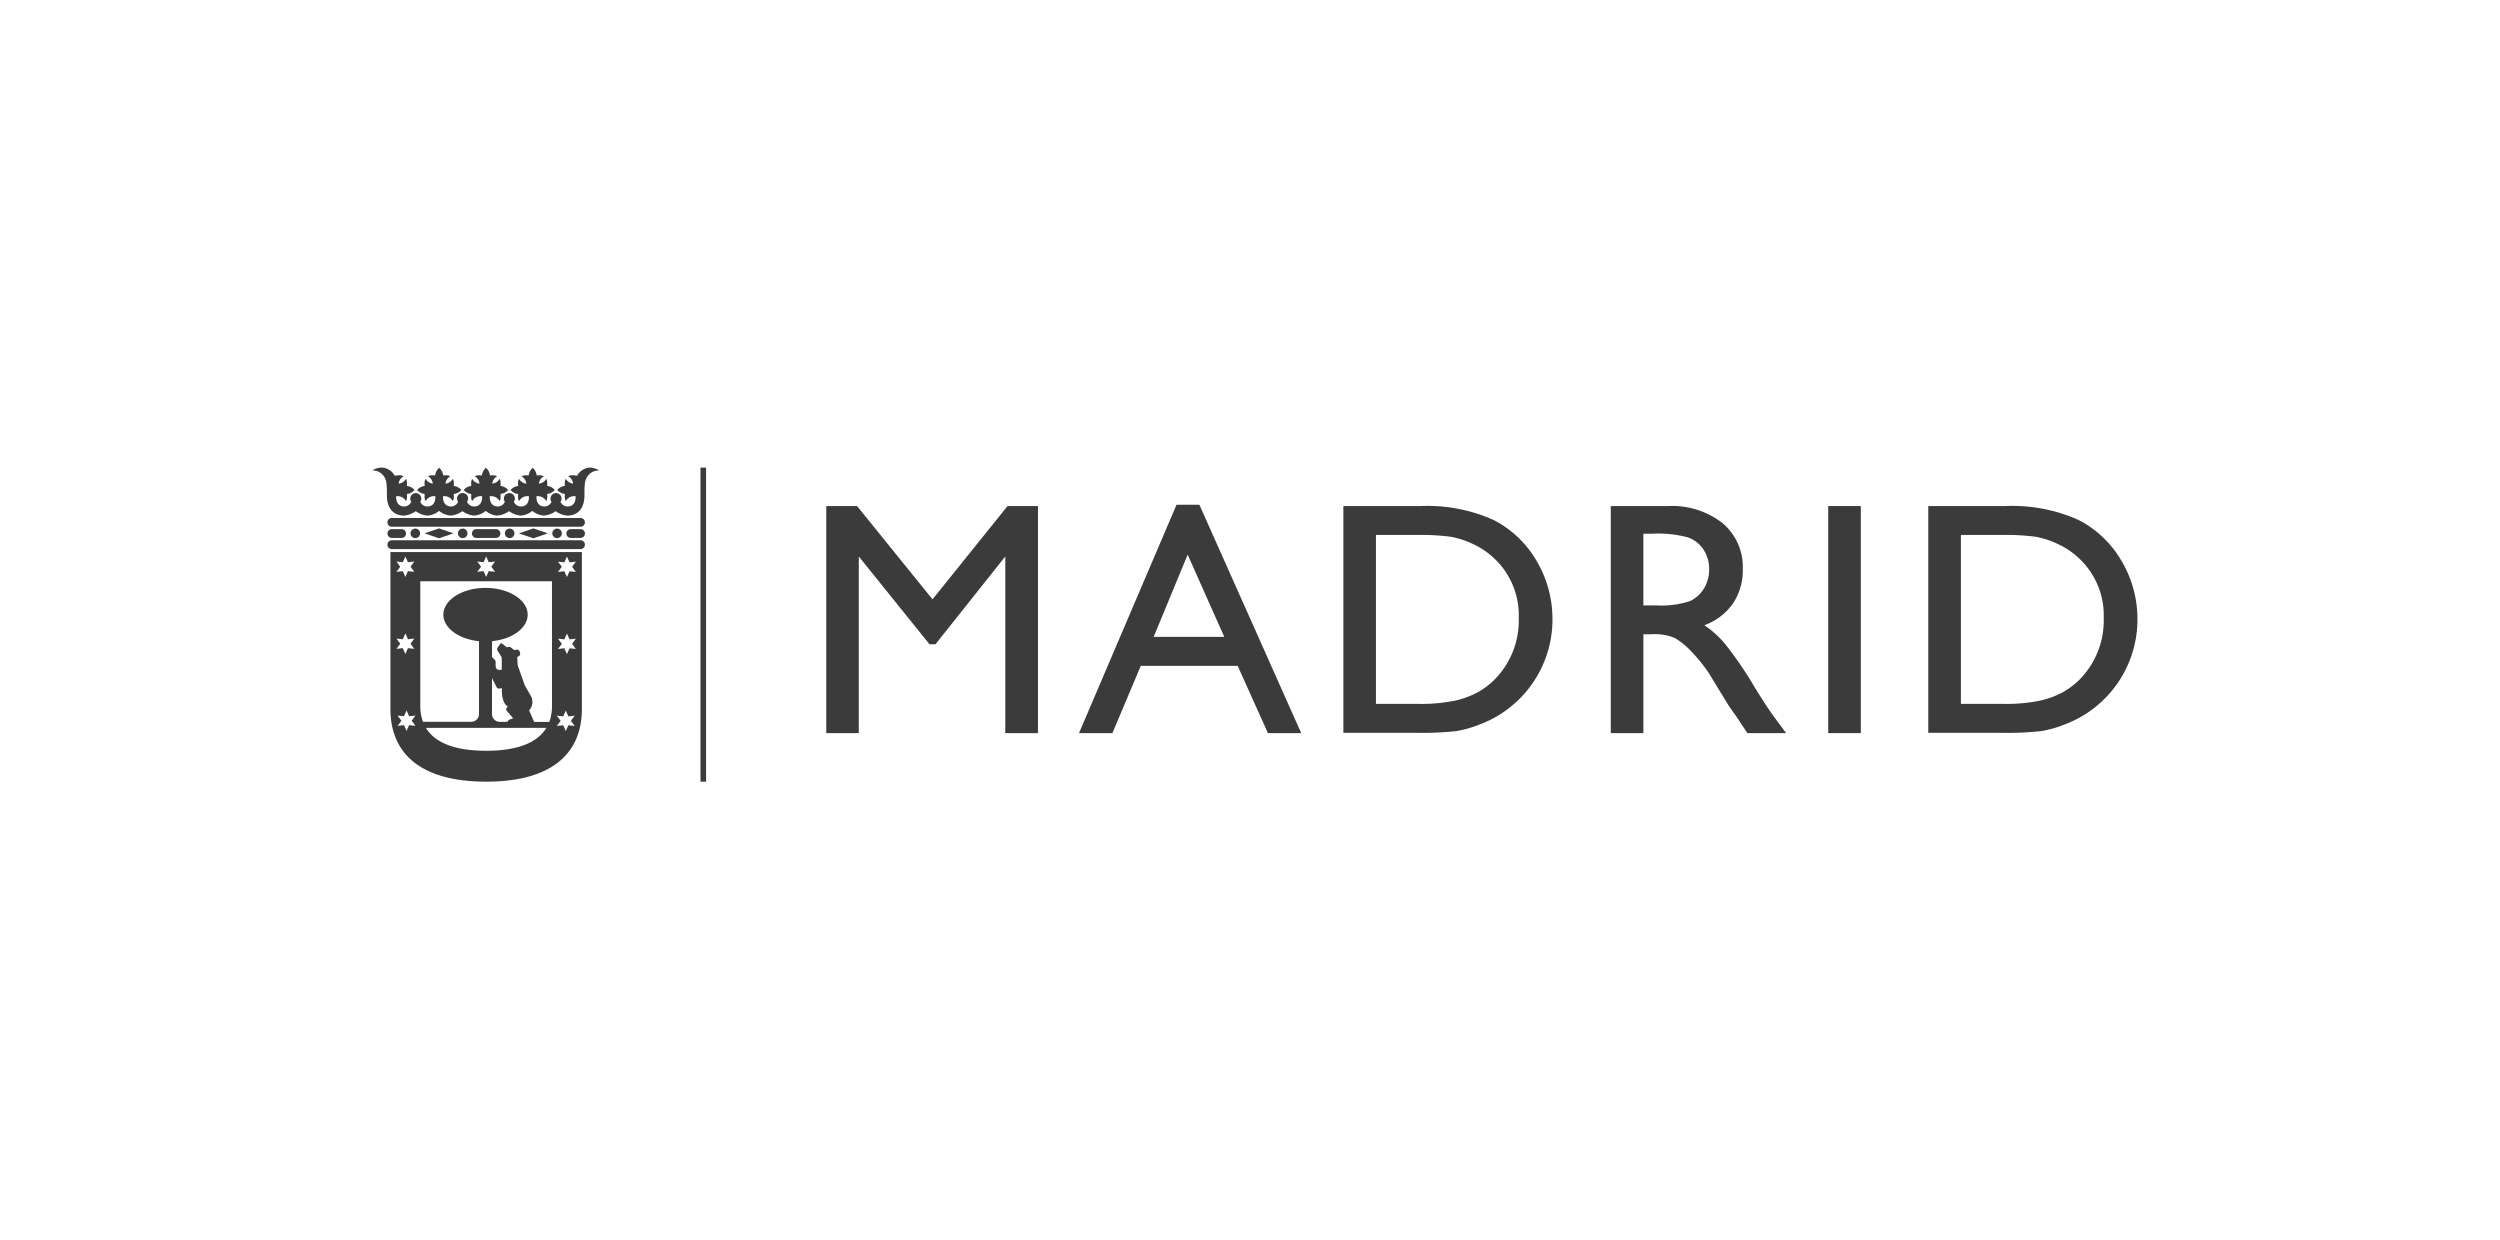 <?xml version="1.0" encoding="UTF-8" standalone="no"?>
<svg
   width="262"
   height="129.922"
   viewBox="0 0 262 129.922"
   version="1.1"
   id="svg1"
   sodipodi:docname="ayuntamiento-madrid.svg"
   inkscape:version="1.3.2 (1:1.3.2+202311252150+091e20ef0f)"
   xmlns:inkscape="http://www.inkscape.org/namespaces/inkscape"
   xmlns:sodipodi="http://sodipodi.sourceforge.net/DTD/sodipodi-0.dtd"
   xmlns="http://www.w3.org/2000/svg"
   xmlns:svg="http://www.w3.org/2000/svg">
  <sodipodi:namedview
     id="namedview1"
     pagecolor="#ffffff"
     bordercolor="#000000"
     borderopacity="0.25"
     inkscape:showpageshadow="2"
     inkscape:pageopacity="0.0"
     inkscape:pagecheckerboard="0"
     inkscape:deskcolor="#d1d1d1"
     inkscape:zoom="4.2709924"
     inkscape:cx="131"
     inkscape:cy="64.97319"
     inkscape:window-width="1920"
     inkscape:window-height="1043"
     inkscape:window-x="1920"
     inkscape:window-y="0"
     inkscape:window-maximized="1"
     inkscape:current-layer="svg1" />
  <defs
     id="defs1">
    <clipPath
       id="clip-path">
      <rect
         id="Rectángulo_3359"
         data-name="Rectángulo 3359"
         width="185"
         height="32.922"
         fill="none" />
    </clipPath>
  </defs>
  <g
     id="ayuntamiento-madrid"
     transform="translate(-685 -1701)">
    <rect
       id="Rectángulo_3355"
       data-name="Rectángulo 3355"
       width="262"
       height="129.922"
       transform="translate(685 1701)"
       fill="#fff" />
    <g
       id="Grupo_631"
       data-name="Grupo 631"
       transform="translate(724 1750)">
      <rect
         id="Rectángulo_3357"
         data-name="Rectángulo 3357"
         width="0.588"
         height="32.917"
         transform="translate(34.41 0.006)"
         fill="#3b3b3b" />
      <path
         id="Trazado_685"
         data-name="Trazado 685"
         d="M91.362,6.147h3.188v23.8H91.127V11.428l-7.316,9.2h-.63l-7.409-9.2V29.945H72.365V6.147h3.227L83.5,15.921Z"
         transform="translate(-24.772 -2.112)"
         fill="#3b3b3b" />
      <path
         id="Trazado_686"
         data-name="Trazado 686"
         d="M122.857,5.933h2.395l10.672,23.936h-3.488l-3.172-7.049H119.111l-2.973,7.049h-3.5Zm5.006,13.85-3.84-8.619-3.561,8.619Z"
         transform="translate(-38.557 -2.039)"
         fill="#3b3b3b" />
      <g
         id="Grupo_630"
         data-name="Grupo 630"
         transform="translate(0 0)">
        <g
           id="Grupo_629"
           data-name="Grupo 629"
           clip-path="url(#clip-path)">
          <path
             id="Trazado_687"
             data-name="Trazado 687"
             d="M154.8,29.9V6.139h8.036a16.99,16.99,0,0,1,7.7,1.456,11,11,0,0,1,4.507,4.284,11.923,11.923,0,0,1,1.671,6.167,11.749,11.749,0,0,1-7.6,10.971,12,12,0,0,1-2.474.706,33.268,33.268,0,0,1-4.3.18Zm7.68-20.732h-4.268v17.7h4.371a17.415,17.415,0,0,0,3.975-.35,9.289,9.289,0,0,0,2.365-.886,7.971,7.971,0,0,0,1.732-1.319,8.81,8.81,0,0,0,2.526-6.457,8.165,8.165,0,0,0-2.594-6.252,8.3,8.3,0,0,0-2.193-1.482,9.289,9.289,0,0,0-2.347-.766,23.9,23.9,0,0,0-3.566-.187"
             transform="translate(-53.015 -2.104)"
             fill="#3b3b3b" />
          <path
             id="Trazado_688"
             data-name="Trazado 688"
             d="M197.424,29.939V6.139h5.969a8.626,8.626,0,0,1,5.741,1.789,6,6,0,0,1,2.124,4.838,6.207,6.207,0,0,1-1.04,3.595,6.207,6.207,0,0,1-2.986,2.266,10.577,10.577,0,0,1,2.236,2.043,41.171,41.171,0,0,1,3.071,4.516q1.247,2.028,2,3.049l1.261,1.7h-4.061l-1.04-1.567c-.035-.058-.1-.155-.2-.292l-.666-.937L208.768,25.4l-1.134-1.859a18.445,18.445,0,0,0-1.933-2.333,7.392,7.392,0,0,0-1.589-1.25,5.393,5.393,0,0,0-2.384-.382h-.887V29.939Zm4.436-20.9h-1.022v7.512h1.3a9.66,9.66,0,0,0,3.559-.442,3.34,3.34,0,0,0,1.5-1.343,3.873,3.873,0,0,0,.538-2.034,3.649,3.649,0,0,0-.6-2.037,3.2,3.2,0,0,0-1.681-1.286,12.134,12.134,0,0,0-3.592-.374"
             transform="translate(-67.614 -2.106)"
             fill="#3b3b3b" />
          <rect
             id="Rectángulo_3358"
             data-name="Rectángulo 3358"
             width="3.413"
             height="23.797"
             transform="translate(152.599 4.034)"
             fill="#3b3b3b" />
          <path
             id="Trazado_689"
             data-name="Trazado 689"
             d="M248.029,29.9V6.139h8.042a16.973,16.973,0,0,1,7.7,1.456,11.006,11.006,0,0,1,4.505,4.284,11.9,11.9,0,0,1,1.673,6.167,11.746,11.746,0,0,1-7.6,10.971,12.084,12.084,0,0,1-2.474.706,33.259,33.259,0,0,1-4.3.18Zm7.68-20.732h-4.261v17.7h4.371a17.433,17.433,0,0,0,3.977-.35,9.3,9.3,0,0,0,2.363-.886,8.089,8.089,0,0,0,1.733-1.319,8.8,8.8,0,0,0,2.522-6.457,8.162,8.162,0,0,0-2.6-6.252,8.291,8.291,0,0,0-2.191-1.482,9.242,9.242,0,0,0-2.349-.766,23.9,23.9,0,0,0-3.566-.187"
             transform="translate(-84.945 -2.104)"
             fill="#3b3b3b" />
          <path
             id="Trazado_690"
             data-name="Trazado 690"
             d="M22.672,8.051H2.895a.46.46,0,1,0,0,.921H22.672a.461.461,0,0,0,.461-.46v0a.461.461,0,0,0-.461-.459"
             transform="translate(-0.834 -2.767)"
             fill="#3b3b3b" />
          <path
             id="Trazado_691"
             data-name="Trazado 691"
             d="M22.672,11.614H2.895a.46.46,0,1,0,0,.921H22.672a.46.46,0,1,0,0-.921Z"
             transform="translate(-0.834 -3.992)"
             fill="#3b3b3b" />
          <path
             id="Trazado_692"
             data-name="Trazado 692"
             d="M2.9,10.753H3.924a.46.46,0,0,0,0-.921H2.9a.461.461,0,0,0-.461.46h0a.461.461,0,0,0,.461.46"
             transform="translate(-0.834 -3.379)"
             fill="#3b3b3b" />
          <path
             id="Trazado_693"
             data-name="Trazado 693"
             d="M32.439,9.832H31.416a.46.46,0,1,0,0,.921h1.027a.461.461,0,0,0,.461-.46h0a.461.461,0,0,0-.461-.46"
             transform="translate(-10.601 -3.379)"
             fill="#3b3b3b" />
          <path
             id="Trazado_694"
             data-name="Trazado 694"
             d="M18.428,10.753a.46.46,0,1,0,0-.921H16.37a.46.46,0,1,0,0,.921Z"
             transform="translate(-5.448 -3.379)"
             fill="#3b3b3b" />
          <path
             id="Trazado_695"
             data-name="Trazado 695"
             d="M9.867,9.713l-1.513.519,1.513.52,1.513-.52Z"
             transform="translate(-2.861 -3.338)"
             fill="#3b3b3b" />
          <path
             id="Trazado_696"
             data-name="Trazado 696"
             d="M24.907,9.713l-1.513.519,1.513.52,1.513-.52Z"
             transform="translate(-8.012 -3.338)"
             fill="#3b3b3b" />
          <path
             id="Trazado_697"
             data-name="Trazado 697"
             d="M29.713,10.242a.5.5,0,1,0-.5.5.5.5,0,0,0,.5-.5"
             transform="translate(-9.831 -3.347)"
             fill="#3b3b3b" />
          <path
             id="Trazado_698"
             data-name="Trazado 698"
             d="M22.155,10.242a.5.5,0,1,0-.5.5.5.5,0,0,0,.5-.5"
             transform="translate(-7.242 -3.347)"
             fill="#3b3b3b" />
          <path
             id="Trazado_699"
             data-name="Trazado 699"
             d="M14.672,10.242a.5.5,0,1,0-.5.5.5.5,0,0,0,.5-.5"
             transform="translate(-4.679 -3.347)"
             fill="#3b3b3b" />
          <path
             id="Trazado_700"
             data-name="Trazado 700"
             d="M7.113,10.242a.5.5,0,1,0-.5.5.5.5,0,0,0,.5-.5"
             transform="translate(-2.09 -3.347)"
             fill="#3b3b3b" />
          <path
             id="Trazado_701"
             data-name="Trazado 701"
             d="M22.826,0a1.651,1.651,0,0,0-1.351.86,2.689,2.689,0,0,0-.37-.051.992.992,0,0,0-.557.1.981.981,0,0,1,.512.771.978.978,0,0,1-.766-.508.975.975,0,0,0-.1.556c0,.062,0,.135,0,.2a1.191,1.191,0,0,0-.79.419,1.2,1.2,0,0,0,.79.415c0,.064,0,.137,0,.2a.97.97,0,0,0,.1.555A1,1,0,0,1,21.239,3h.084v.11c0,.51-.235.971-.854.971a.825.825,0,0,1-.728-.491.572.572,0,0,0,.109-.336.578.578,0,0,0-1.157,0,.572.572,0,0,0,.109.336.825.825,0,0,1-.729.491c-.619,0-.854-.461-.854-.971a.927.927,0,0,1,0-.11h.084a1,1,0,0,1,.946.52.981.981,0,0,0,.1-.555c0-.063,0-.136,0-.2a1.2,1.2,0,0,0,.79-.415,1.188,1.188,0,0,0-.79-.419c0-.064,0-.137,0-.2a.986.986,0,0,0-.1-.556.98.98,0,0,1-.767.508A.984.984,0,0,1,18,.916a.986.986,0,0,0-.557-.1c-.062,0-.135,0-.2.006a1.194,1.194,0,0,0-.415-.789,1.2,1.2,0,0,0-.421.789c-.062-.005-.135-.006-.2-.006a.994.994,0,0,0-.558.1.975.975,0,0,1,.51.771.973.973,0,0,1-.763-.509.97.97,0,0,0-.1.556c0,.062,0,.135,0,.2a1.188,1.188,0,0,0-.79.419,1.2,1.2,0,0,0,.79.415c0,.064,0,.137,0,.2a.964.964,0,0,0,.1.555A1,1,0,0,1,16.344,3h.084c0,.039.005.076.005.11,0,.51-.238.971-.855.971a.827.827,0,0,1-.729-.491.576.576,0,0,0-.468-.913.481.481,0,0,0-.118.013.577.577,0,0,0-.352.9.822.822,0,0,1-.728.491c-.618,0-.854-.461-.854-.971a1.08,1.08,0,0,1,0-.11h.084a1,1,0,0,1,.947.52,1,1,0,0,0,.1-.555v-.2a1.2,1.2,0,0,0,.79-.415,1.189,1.189,0,0,0-.79-.419v-.2a1.009,1.009,0,0,0-.1-.556.984.984,0,0,1-.767.508.982.982,0,0,1,.51-.771.989.989,0,0,0-.556-.1c-.062,0-.137,0-.2.006a1.2,1.2,0,0,0-.42-.789,1.2,1.2,0,0,0-.421.789c-.061-.005-.135-.006-.2-.006a.989.989,0,0,0-.556.1.979.979,0,0,1,.5.771.979.979,0,0,1-.765-.509.991.991,0,0,0-.1.556c0,.062,0,.135,0,.2a1.2,1.2,0,0,0-.791.419,1.207,1.207,0,0,0,.791.415c0,.064,0,.137,0,.2a.986.986,0,0,0,.1.555A1,1,0,0,1,11.443,3h.084c0,.039,0,.076,0,.11,0,.51-.237.971-.856.971a.822.822,0,0,1-.728-.493A.578.578,0,1,0,8.9,3.254a.559.559,0,0,0,.109.335.824.824,0,0,1-.727.49c-.619,0-.855-.461-.855-.971V3h.084a1,1,0,0,1,.945.52.978.978,0,0,0,.1-.555v-.2a1.207,1.207,0,0,0,.79-.414,1.19,1.19,0,0,0-.79-.42v-.2a.987.987,0,0,0-.1-.557.978.978,0,0,1-.767.509A.985.985,0,0,1,8.2.913a.987.987,0,0,0-.556-.1c-.063,0-.136,0-.2.006a1.2,1.2,0,0,0-.42-.789,1.191,1.191,0,0,0-.42.789c-.064-.005-.135-.006-.2-.006a.984.984,0,0,0-.555.1.984.984,0,0,1,.51.771A.98.98,0,0,1,5.6,1.175a.977.977,0,0,0-.1.557v.2a1.187,1.187,0,0,0-.789.42,1.2,1.2,0,0,0,.789.414v.2a.973.973,0,0,0,.1.555A1,1,0,0,1,6.541,3h.084v.111c0,.509-.235.971-.854.971a.826.826,0,0,1-.728-.491.571.571,0,0,0,.109-.335A.578.578,0,1,0,4.1,3.587a.82.82,0,0,1-.727.491c-.619,0-.855-.461-.855-.971V3h.084a1,1,0,0,1,.946.52.976.976,0,0,0,.1-.555v-.2a1.193,1.193,0,0,0,.788-.415,1.175,1.175,0,0,0-.788-.419v-.2a.983.983,0,0,0-.1-.557.978.978,0,0,1-.767.509A.99.99,0,0,1,3.3.911a.989.989,0,0,0-.556-.1A2.819,2.819,0,0,0,2.37.86,1.646,1.646,0,0,0,1.026,0,1.924,1.924,0,0,0,0,.309a1.356,1.356,0,0,1,1.023.37c.492.488.526.882.526,2.224,0,1.433.736,2.132,1.8,2.132A2.444,2.444,0,0,0,4.572,4.57,2.447,2.447,0,0,0,5.8,5.035,2.143,2.143,0,0,0,7.015,4.54a2.134,2.134,0,0,0,1.214.495A2.449,2.449,0,0,0,9.458,4.57a2.444,2.444,0,0,0,1.228.465A2.134,2.134,0,0,0,11.9,4.54a2.145,2.145,0,0,0,1.214.495,2.451,2.451,0,0,0,1.23-.465,2.444,2.444,0,0,0,1.228.465,2.143,2.143,0,0,0,1.214-.495A2.137,2.137,0,0,0,18,5.035a2.439,2.439,0,0,0,1.23-.465,2.449,2.449,0,0,0,1.229.465c1.059,0,1.792-.7,1.792-2.132,0-1.343.037-1.735.528-2.224A1.364,1.364,0,0,1,23.8.309,1.92,1.92,0,0,0,22.777,0"
             transform="translate(0 0)"
             fill="#3b3b3b" />
          <path
             id="Trazado_702"
             data-name="Trazado 702"
             d="M2.913,13.5V29.922c0,4.863,3.391,7.636,10.033,7.636s10.033-2.769,10.033-7.636V13.5Zm9.1.99.665.072.269-.61.269.61.665-.072-.395.538.395.538-.665-.072-.269.611-.269-.611-.665.072.4-.538Zm-8.465,0,.664.072.271-.61.269.61.664-.072-.395.538.395.538L4.749,15.5l-.269.611L4.21,15.5l-.664.072.393-.538Zm0,8.072.664.072.271-.61.269.61.664-.072-.395.539.395.538-.664-.073-.269.612-.271-.612-.664.073.393-.538Zm1.99,9.147-.665-.074-.269.612-.27-.612-.665.074.4-.538-.4-.539.665.072.27-.611.269.611.665-.072-.394.539Zm7.409,2.612c-3.837,0-5.553-1.147-6.314-2.4H19.258c-.757,1.252-2.476,2.4-6.314,2.4m2.154-4.2.68.8-.35.119a.434.434,0,0,0-.184.139l-.078.11h-.789a.814.814,0,0,1-.816-.811V26.7l.476.943a.3.3,0,0,0,.331.158l.222-.058v.187a4.626,4.626,0,0,0,.037.6c.108.8.431,1.067.582,1.148l-.121.168a.251.251,0,0,0,.012.287m4.747-.541a4.851,4.851,0,0,1-.279,1.706H17.981l-.535-1.211a1.283,1.283,0,0,0,.178-1.527L17,27.48l-.747-2.116L16.2,24.5l.168-.09a.3.3,0,0,0,.133-.347l-.049-.15a.294.294,0,0,0-.318-.187l-.243.042-.354-.279a.3.3,0,0,0-.214-.053l-.219.043-.5-.4a.116.116,0,0,0-.164.019l0,.005-.3.406a.3.3,0,0,0-.009.3l.449.725v1.3h-.322c-.176,0-.318-.19-.318-.425V25a.343.343,0,0,0-.084-.208l-.292-.291V22.834c2.115-.208,3.733-1.371,3.733-2.775,0-1.551-1.978-2.807-4.418-2.807s-4.416,1.259-4.416,2.807c0,1.4,1.618,2.567,3.733,2.775v7.636a.814.814,0,0,1-.814.814H6.324a4.89,4.89,0,0,1-.279-1.706V16.554h13.8Zm2.379,2.13-.664-.073-.271.612-.269-.612-.666.073.4-.538-.4-.539.666.072.269-.611.271.611.664-.072-.4.539Zm.121-8.071-.663-.073-.27.612-.271-.612-.665.073.4-.538-.4-.539.665.072.271-.61.27.61.663-.072-.395.539Zm0-8.072-.663-.072-.27.611-.271-.611-.665.072.4-.539-.4-.538.665.071.271-.61.27.61.663-.071-.395.538Z"
             transform="translate(-0.998 -4.64)"
             fill="#3b3b3b" />
        </g>
      </g>
    </g>
  </g>
</svg>
